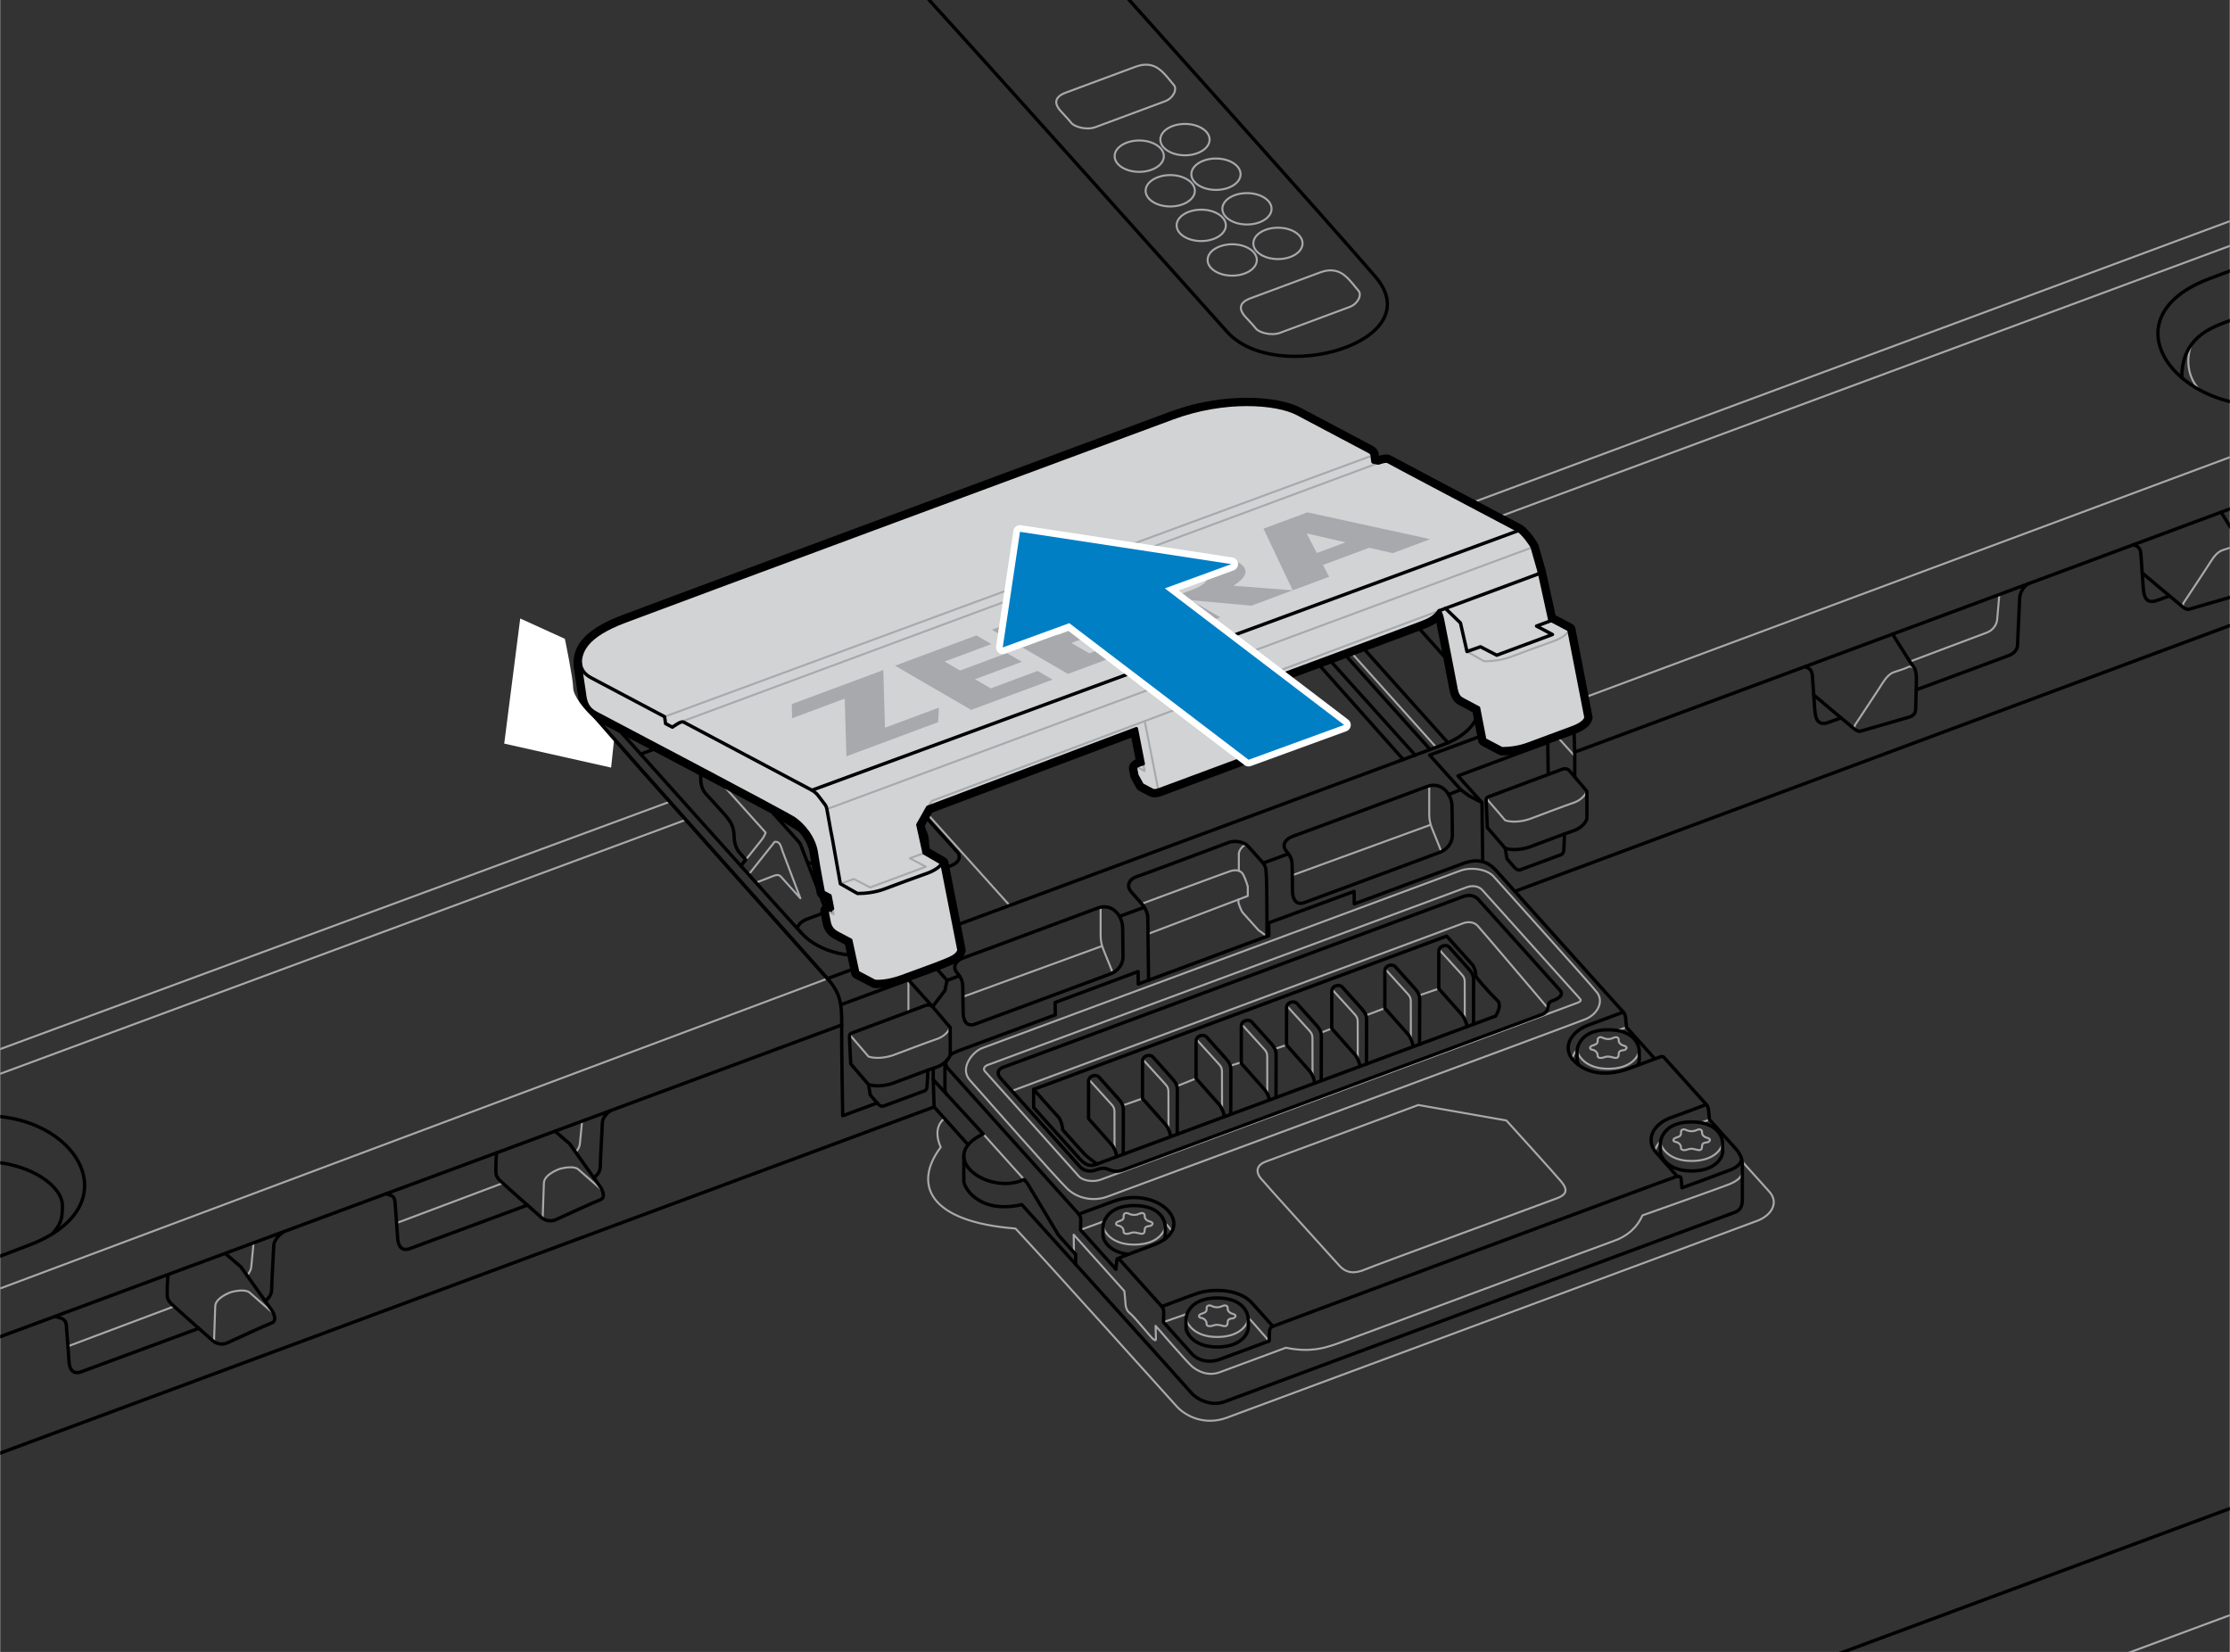 <?xml version="1.0" encoding="UTF-8"?><svg id="Layer_1" xmlns="http://www.w3.org/2000/svg" width="4.633in" height="3.432in" xmlns:xlink="http://www.w3.org/1999/xlink" viewBox="0 0 333.558 247.136"><rect x="0" y="0" width="333.558" height="247.136" fill="#333333" stroke="none"/><defs><style>.cls-1{fill:#007fc5;}.cls-2{fill:#fff;}.cls-3,.cls-4,.cls-5{fill:none;}.cls-6{clip-path:url(#clippath-1);}.cls-7{fill:#a7a9ac;}.cls-4{stroke:#000;stroke-width:.5px;}.cls-4,.cls-5{stroke-linecap:round;stroke-linejoin:round;}.cls-5{stroke:#a7a9ac;stroke-width:.3px;}.cls-8{clip-path:url(#clippath);}.cls-9{fill:#d1d3d4;}</style><clipPath id="clippath"><rect class="cls-3" x="-398.296" y="-50.208" width="333.555" height="247.136"/></clipPath><clipPath id="clippath-1"><rect class="cls-3" x=".002" y="0" width="333.555" height="247.136"/></clipPath></defs><g class="cls-8"><path class="cls-4" d="M-13.371,16.502S-.982,11.924.457,11.381s1.33-1.636,1.33-1.636c0,0,.293-6.253.321-6.996s.638-1.872,1.342-2.133"/></g><g class="cls-6"><line class="cls-5" x1="113.112" y1="106.955" x2="125.313" y2="120.301"/><line class="cls-5" x1="285.346" y1="259.535" x2="397.456" y2="217.925"/><path class="cls-5" d="M141.276,167.344c-.967.651-1.513,2.164-.57,4.28-4.131,5.499-1.913,11.152,11.186,12.168,4.905,5.218,22.723,25.092,24.144,26.637s4.283,2.844,7.452,1.668c3.169-1.176,77.252-28.663,79.366-29.457,2.114-.794,3.307-2.703,1.819-4.356s-4.309-4.79-4.309-4.79"/><path class="cls-5" d="M177.421,197.225v.045c.135.84,1.29,2.745,4.635,2.745,3.315,0,4.5-1.71,4.65-2.715v-.03"/><path class="cls-5" d="M181.154,195.338c.51.27,1.105.328,1.67.06s.816.047.803.242-0.0.715.782.922.243.633.027.663c-.349.048-.771.063-.796.531s-.083.778-.816.578-.958-.18-1.399-.021-.984.118-.947-.285-.339-.791-.786-.858-.441-.433-.07-.588.927-.211.865-.791.525-.528.667-.453Z"/><path class="cls-5" d="M165.007,183.409v.045c.135.84,1.29,2.745,4.635,2.745,3.315,0,4.5-1.71,4.65-2.715v-.03"/><path class="cls-5" d="M168.74,181.521c.51.27,1.105.328,1.67.06s.816.047.803.242-0.0.715.782.922.243.633.027.663c-.349.048-.771.063-.796.531s-.083.778-.816.578-.958-.18-1.399-.021-.984.118-.947-.285-.339-.791-.786-.858-.441-.433-.07-.588.927-.211.865-.791.525-.528.667-.453Z"/><path class="cls-5" d="M225.328,167.628s7.36,8.097,8.222,9.155.986,1.845-.584,2.456-27.149,9.982-28.721,10.659c-1.573.677-2.836.638-3.942-.594s-10.82-11.937-11.694-12.993-.602-2.038.735-2.534,22.805-8.465,22.805-8.465l13.179,2.316Z"/><path class="cls-5" d="M186.691,197.15c.21.15.39.345.57.54,1.17,1.335,2.04,2.325,2.565,2.925h.015"/><path class="cls-5" d="M174.031,197.795c.57-.195,2.1-.75,3.555-1.245"/><path class="cls-5" d="M175.321,184.325c-.24-.495-.615-.975-1.125-1.38"/><line class="cls-5" x1="161.617" y1="183.995" x2="165.185" y2="182.682"/><path class="cls-5" d="M255.706,167.495s-.465.18-1.23.465"/><path class="cls-5" d="M248.401,170.705c-.435.45-.72.945-.855,1.47"/><path class="cls-5" d="M243.301,153.68s-.51.195-1.32.48"/><path class="cls-5" d="M235.936,157.01c-.39.42-.66.885-.78,1.365"/><path class="cls-5" d="M248.391,170.891v.045c.135.84,1.29,2.745,4.635,2.745,3.315,0,4.5-1.71,4.65-2.715v-.03"/><path class="cls-5" d="M252.124,169.004c.51.27,1.105.328,1.67.06s.816.047.803.242-0.0.715.782.922.243.633.027.663c-.349.048-.771.063-.796.531s-.083.778-.816.578-.958-.18-1.399-.021-.984.118-.947-.285-.339-.791-.786-.858-.441-.433-.07-.588.927-.211.865-.791.525-.528.667-.453Z"/><path class="cls-5" d="M235.923,157.1v.045c.135.84,1.29,2.745,4.635,2.745,3.315,0,4.5-1.71,4.65-2.715v-.03"/><path class="cls-5" d="M239.656,155.212c.51.27,1.105.328,1.67.06s.816.047.803.242-0.0.715.782.922.243.633.027.663c-.349.048-.771.063-.796.531s-.083.778-.816.578-.958-.18-1.399-.021-.984.118-.947-.285-.339-.791-.786-.858-.441-.433-.07-.588.927-.211.865-.791.525-.528.667-.453Z"/><path class="cls-5" d="M160.637,187.374l-.036-2.665,7.578,8.44.147,1.579c.045.487.019,1.219.691,1.74s3.091,3.557,3.449,3.84.45.288.437-.151l-.053-1.81s4.815,5.572,5.491,6.112,2.207,1.539,4.156.816c1.949-.723,9.851-3.651,9.851-3.651,3.621.751,5.733.025,7.225-.451s39.889-14.857,41.815-15.517c1.926-.659,3.468-1.933,4.301-3.833,0,0,12.205-4.312,13.149-4.722s1.79-.991,1.79-1.861"/><path class="cls-5" d="M145.055,161.585c2.076,2.333,13.083,14.826,14.637,16.299,1.554,1.473,3.954,1.876,5.963,1.13s69.584-25.761,71.476-26.528,2.778-2.661,1.781-3.982-14.482-16.215-15.467-17.351-3.405-1.49-5.035-.885-70.006,26.003-71.467,26.52-3.469,3.02-1.887,4.798Z"/><path class="cls-5" d="M147.919,159.256c-.636.178-.945.628-.591,1.025s13.444,15.047,14.072,15.729,2.226.849,3.23.476,71.232-26.39,71.476-26.52.492-.262.251-.531-14.115-15.708-14.637-16.294-1.472-.722-2.329-.404-71.472,26.52-71.472,26.52Z"/><path class="cls-5" d="M231.526,150.807s-9.882-11.662-10.512-12.325-1.601-.559-2.112-.37-67.545,25.09-67.545,25.09"/><path class="cls-5" d="M166.712,171.947s-.013-5.239-.013-5.64-.101-.709-.391-1.029-3.436-3.784-3.436-3.784"/><path class="cls-5" d="M174.783,168.943s-.013-5.239-.013-5.64-.101-.709-.391-1.029-3.436-3.784-3.436-3.784"/><path class="cls-5" d="M182.797,165.944s-.013-5.239-.013-5.64-.101-.709-.391-1.029l-3.436-3.784"/><path class="cls-5" d="M189.565,163.689s-.013-5.239-.013-5.64-.101-.709-.391-1.029-3.436-3.784-3.436-3.784"/><path class="cls-5" d="M196.333,160.937s-.013-5.239-.013-5.64-.101-.709-.391-1.029-3.436-3.784-3.436-3.784"/><path class="cls-5" d="M203.101,158.473s-.013-5.239-.013-5.64-.101-.709-.391-1.029l-3.436-3.784"/><path class="cls-5" d="M211.044,155.432s-.013-5.239-.013-5.64-.101-.709-.391-1.029-3.436-3.784-3.436-3.784"/><path class="cls-5" d="M219.11,152.51s-.013-5.239-.013-5.64-.101-.709-.391-1.029-3.436-3.784-3.436-3.784"/><line class="cls-5" x1="220.746" y1="146.068" x2="220.406" y2="146.157"/><line class="cls-5" x1="215.217" y1="147.907" x2="212.291" y2="148.907"/><line class="cls-5" x1="207.151" y1="150.828" x2="204.316" y2="151.906"/><line class="cls-5" x1="199.208" y1="153.869" x2="197.534" y2="154.516"/><line class="cls-5" x1="192.44" y1="156.333" x2="190.797" y2="156.887"/><line class="cls-5" x1="185.672" y1="158.924" x2="184.093" y2="159.42"/><line class="cls-5" x1="178.904" y1="161.341" x2="176.034" y2="162.493"/><line class="cls-5" x1="170.89" y1="164.34" x2="167.928" y2="165.38"/><line class="cls-5" x1="147.056" y1="169.647" x2="153.18" y2="176.456"/><line class="cls-5" x1="102.573" y1="122.649" x2="-56.857" y2="181.7"/><line class="cls-5" x1="100.166" y1="119.942" x2="-56.857" y2="177.951"/><path class="cls-5" d="M31.985,200.772s.134-4.176.187-5.375,2.055-2.028,2.571-2.149,1.977-.398,2.571.121l3.561,3.114"/><line class="cls-5" x1="10.134" y1="201.406" x2="26.017" y2="195.435"/><path class="cls-5" d="M36.929,190.821c.291-.397.573-.696.638-1.374s.329-3.405.329-3.405"/><path class="cls-5" d="M81.152,182.337s.134-4.176.187-5.375,2.055-2.028,2.571-2.149,1.977-.398,2.571.121l3.561,3.114"/><line class="cls-5" x1="59.302" y1="182.972" x2="75.185" y2="177"/><path class="cls-5" d="M86.097,172.386c.291-.397.573-.696.638-1.374s.317-3.286.317-3.286"/><line class="cls-5" x1="123.758" y1="146.404" x2="-56.857" y2="214.051"/><path class="cls-5" d="M329.026,58.325c-2.205-2.355-1.815-5.43-1.14-6.87.015-.03.015-.045.03-.06"/><line class="cls-5" x1="209.611" y1="79.134" x2="397.456" y2="9.352"/><line class="cls-5" x1="212.017" y1="81.841" x2="397.456" y2="13.1"/><path class="cls-5" d="M277.744,109.278c-.252-.142-.482-.479-.205-.899s3.473-5.225,4.025-6.12,1.126-1.482,1.751-1.7,1.601-.496,2.044-.731,1.029-.084,1.203.618"/><path class="cls-5" d="M285.703,98.973s10.467-3.958,11.458-4.314,1.523-1.215,1.594-1.972.329-3.755.329-3.755"/><path class="cls-5" d="M326.886,91.034c-.252-.142-.482-.479-.205-.899s3.473-5.225,4.025-6.12,1.126-1.482,1.751-1.7,1.601-.496,2.044-.731,1.029-.084,1.203.618"/><line class="cls-5" x1="233.764" y1="105.56" x2="397.456" y2="44.615"/><path class="cls-5" d="M235.434,112.978s-34.706-38.403-38.33-42.47c-3.624-4.067-12.986-5.98-20.056-3.612-7.07,2.367-80.225,29.887-83.44,31.089-3.214,1.202-5.594,3.613-6.766,5.695"/><path class="cls-5" d="M209.919,113.641v-.015h-.015c-.105-.12-.63-.705-1.485-1.665"/><line class="cls-5" x1="187.367" y1="81.193" x2="214.831" y2="111.797"/><path class="cls-5" d="M222.481,119.315l.015.315,2.67,3.105c1.365.42,3,.03,3.735-.24.72-.27,5.46-2.07,6.315-2.34.84-.255,1.725-.81,2.16-1.785"/><path class="cls-5" d="M127.231,154.658l.015.315,2.67,3.105c1.365.42,3,.03,3.735-.24.72-.27,5.46-2.07,6.315-2.34.84-.255,1.725-.81,2.16-1.785"/><polyline class="cls-5" points="137.005 141.487 135.875 146.582 135.875 151.38"/><path class="cls-5" d="M164.63,135.851v4.152c0,.791.156,1.452.524,2.329s1.282,3.184,1.282,3.184"/><line class="cls-5" x1="164.734" y1="141.568" x2="144.06" y2="149.111"/><path class="cls-5" d="M213.787,117.712v4.152c0,.791.156,1.452.524,2.329s1.282,3.184,1.282,3.184"/><line class="cls-5" x1="213.891" y1="123.429" x2="193.217" y2="130.972"/><path class="cls-5" d="M170.773,135.207s12.335-4.577,13.212-4.868,1.642-.146,1.994.531.665,1.747.665,1.747v1.424l-14.928,5.679"/><path class="cls-5" d="M189.518,140.078l-1.267-.916-2.381-2.648c-.16-.178-.628-1.328-.628-1.568v-.383"/><path class="cls-5" d="M185.305,130.28v-2.554c0-.374.44-1.186,1.106-1.368"/><path class="cls-5" d="M186.904,44.681c-2.089.84-1.137,2.137-.65,2.68s1.166,1.226,1.611,1.799,2.255,1.134,3.625.625,9.187-3.418,10.4-3.865,1.883-1.802,1.301-2.451-1.09-1.422-1.929-2.151c-.839-.729-1.985-1.232-3.829-.548s-10.528,3.909-10.528,3.909Z"/><path class="cls-5" d="M159.283,13.911c-2.089.84-1.137,2.137-.65,2.68s1.166,1.226,1.611,1.799,2.255,1.134,3.625.625,9.187-3.418,10.4-3.865,1.883-1.802,1.301-2.451-1.09-1.422-1.929-2.151-1.985-1.232-3.829-.548-10.528,3.909-10.528,3.909Z"/><ellipse class="cls-5" cx="170.407" cy="23.364" rx="3.682" ry="2.347"/><ellipse class="cls-5" cx="175.043" cy="28.54" rx="3.682" ry="2.347"/><ellipse class="cls-5" cx="179.68" cy="33.715" rx="3.682" ry="2.347"/><ellipse class="cls-5" cx="184.316" cy="38.891" rx="3.682" ry="2.347"/><ellipse class="cls-5" cx="177.248" cy="20.887" rx="3.682" ry="2.347"/><ellipse class="cls-5" cx="181.885" cy="26.063" rx="3.682" ry="2.347"/><ellipse class="cls-5" cx="186.521" cy="31.238" rx="3.682" ry="2.347"/><ellipse class="cls-5" cx="191.158" cy="36.413" rx="3.682" ry="2.347"/><path class="cls-5" d="M104.795,112.495c0,.562.148,1.401.799,2.137s8.921,9.924,8.921,9.924c-.19.464-.244.638-.719,1.234s-2.256,2.828-2.256,2.828"/><path class="cls-5" d="M112.219,130.522l3.646-4.581c.859-.089.918.709,1.203,1.462s2.639,6.978,2.639,6.978c0,0-2.579-2.848-2.869-3.187s-.629-.345-1.058-.187-2.686,1.028-2.686,1.028"/><path class="cls-5" d="M109.37,114.733c1.37-.372,3.582-.256,4.639.931.185.187.336.361.336.361"/><path class="cls-5" d="M130.035,124.219s-1.426-.733-1.727-.894-.388-.236-.882-.321-1.324-.216-1.959-.336-1.062.083-1.062.412v4.152"/><path class="cls-5" d="M124.404,123.08s-7.952-5.024-8.466-5.363-1.255-.182-1.33.47-.217,2.067-.217,2.067"/><path class="cls-5" d="M131.739,133.411l-1.08-1.2v-1.2c2.865-1.17,1.455-2.655.39-3.09"/><path class="cls-5" d="M134.934,129.361c0,.18-.03.345-.075.525-.06.27-.195.525-.36.78v.015l-.06.06c-.48.675-1.335,1.29-2.535,1.65l.03.945"/><line class="cls-5" x1="131.905" y1="132.392" x2="130.664" y2="131.015"/><line class="cls-5" x1="135.804" y1="141.121" x2="135.789" y2="141.106"/><path class="cls-5" d="M129.897,124.064c2.543-.21,7.504,1.202,8.374,3.823"/><path class="cls-5" d="M151.02,135.458l-28.873-32.115c-.412-.459-.609-.618-.753-.248"/><path class="cls-5" d="M131.004,113.194c-.383-.383-.696-1.489.094-1.797s57.011-21.16,57.299-21.267.565-.065.852.258"/><path class="cls-5" d="M134.499,130.666c0,.075.36-.015.36-.015l1.08,1.2"/><path class="cls-4" d="M186.725,198.585c0,.953-1.1,2.932-4.671,2.932s-4.654-2.157-4.654-2.894.001-.811.001-1.281.48-3.165,4.652-3.165,4.652,2.597,4.652,3.121.019,1.288.019,1.288Z"/><path class="cls-4" d="M174.193,185.414v-.015c.075-.24.12-.45.12-.63,0,0-.015-.765-.015-1.29v-.03c0-.105-.03-.285-.075-.495-.255-.93-1.23-2.595-4.575-2.595-2.97,0-4.08,1.365-4.47,2.325-.15.39-.195.705-.195.84v1.29c0,.675.9,2.52,3.81,2.835"/><path class="cls-4" d="M257.696,172.251c0,.953-1.1,2.932-4.671,2.932s-4.654-2.157-4.654-2.894.001-.811.001-1.281.48-3.165,4.652-3.165,4.652,2.597,4.652,3.121.019,1.288.019,1.288Z"/><path class="cls-4" d="M244.981,159.35c.165-.33.24-.645.24-.885,0,0-.015-.765-.015-1.29s-.48-3.12-4.65-3.12-4.65,2.685-4.65,3.165v1.275c0,.195.075.51.285.855"/><path class="cls-4" d="M168.013,172.68s.017-5.554.017-6.293.03-1.143-.782-2.053-2.446-2.739-2.873-3.206-1.555-.224-1.555.684v5.531s3.034,3.433,3.451,3.893.757,1.403.757,1.809"/><path class="cls-4" d="M176.083,169.677s.017-5.554.017-6.293.03-1.143-.782-2.053-2.446-2.739-2.873-3.206-1.555-.224-1.555.684v5.531s3.034,3.433,3.451,3.893.757,1.403.757,1.809"/><path class="cls-4" d="M184.097,166.677s.017-5.554.017-6.293.03-1.143-.782-2.053-2.446-2.739-2.873-3.206-1.555-.224-1.555.684v5.531s3.034,3.433,3.451,3.893.757,1.403.757,1.809"/><path class="cls-4" d="M190.866,164.195s.016-5.326.016-6.065.03-1.143-.782-2.053-2.446-2.739-2.873-3.206-1.555-.224-1.555.684v5.531s3.034,3.433,3.451,3.893.734,1.184.734,1.59"/><path class="cls-4" d="M197.633,161.67s.017-5.554.017-6.293.03-1.143-.782-2.053-2.446-2.739-2.873-3.206-1.555-.224-1.555.684v5.531s3.034,3.433,3.451,3.893.757,1.403.757,1.809"/><path class="cls-4" d="M204.401,159.17s.017-5.518.017-6.257.03-1.143-.782-2.053-2.446-2.739-2.873-3.206-1.555-.224-1.555.684v5.531s3.034,3.433,3.451,3.893.756,1.368.756,1.774"/><path class="cls-4" d="M212.34,156.223s.021-5.612.021-6.351.03-1.143-.782-2.053-2.446-2.739-2.873-3.206-1.555-.224-1.555.684v5.531s3.034,3.433,3.451,3.893.774,1.453.774,1.859"/><path class="cls-4" d="M220.411,153.243s.017-5.554.017-6.293.03-1.143-.782-2.053-2.446-2.739-2.873-3.206-1.555-.224-1.555.684v5.531s3.034,3.433,3.451,3.893.757,1.403.757,1.809"/><path class="cls-4" d="M25.102,190.781s-.117,1.25-.117,2.234-.072,1.369.661,2.076,5.738,5.116,6.135,5.472,1.281.74,2.176.339,5.728-2.644,6.626-2.967.341-1.491,0-1.978-4.567-6.419-4.567-6.419l-2.28-1.956"/><path class="cls-4" d="M8.348,196.986c.806.24,1.476.314,1.545,1.285s.363,4.604.399,5.372.335,2.141,1.851,1.578,17.56-6.498,17.56-6.498"/><path class="cls-4" d="M39.673,194.675c.36-.474.945-.716.945-1.939s.298-5.688.308-6.39.832-1.699,1.283-1.903"/><path class="cls-4" d="M74.259,172.466s-.106,1.131-.106,2.115-.072,1.369.661,2.076,5.738,5.116,6.135,5.472,1.281.74,2.176.339,5.728-2.644,6.626-2.967.341-1.491,0-1.978-4.567-6.419-4.567-6.419l-2.186-1.875"/><path class="cls-4" d="M57.692,178.602c.806.24,1.301.263,1.37,1.235s.363,4.604.399,5.372.335,2.141,1.851,1.578,17.56-6.498,17.56-6.498"/><path class="cls-4" d="M88.841,176.241c.36-.474.945-.716.945-1.939s.298-5.688.308-6.39.832-1.584,1.283-1.787"/><path class="cls-4" d="M4.13,186.349c18.35-6.834,3.925-24.66-14.331-17.901-18.256,6.759-24.432,8.951-37.612,13.957-17.601,6.685-1.575,23.951,15.767,17.557,18.438-6.798,36.176-13.613,36.176-13.613Z"/><path class="cls-4" d="M7.799,184.591c1.308-1.5,1.507-2.185,1.507-4.27,0-2.767-4.753-6.557-12.083-6.557-2.797,0-4.801.823-5.691,1.153s-5.359,1.989-5.359,1.989"/><path class="cls-4" d="M283.111,94.865s2.647,4.255,2.941,4.622.621.733.621,2.067-.111,4.071-.111,4.445-.075,1.02-.939,1.271-6.442,1.866-6.933,2.008-.657.295-1.481-.373-5.899-4.946-5.899-4.946"/><path class="cls-4" d="M269.975,99.739c.593.18,1.069.419,1.135,1.358s.27,3.96.359,5.094.336,2.522,2.091,1.87c1.414-.525,1.836-.663,1.836-.663"/><path class="cls-4" d="M286.644,103.199s12.389-4.578,13.828-5.121,1.33-1.636,1.33-1.636c0,0,.293-6.253.321-6.996s.638-1.872,1.342-2.133"/><path class="cls-4" d="M332.253,76.62s2.647,4.255,2.941,4.622.621.733.621,2.067-.111,4.071-.111,4.445-.075,1.02-.939,1.271-6.442,1.866-6.933,2.008-.657.295-1.481-.373-5.899-4.946-5.899-4.946"/><path class="cls-4" d="M319.117,81.495c.593.18,1.069.419,1.135,1.358s.27,3.96.359,5.094.336,2.522,2.091,1.87c1.414-.525,1.836-.663,1.836-.663"/><path class="cls-4" d="M222.302,119.863l.19,3.953,2.67,3.102c1.373.417,2.999.033,3.731-.238s5.462-2.075,6.315-2.337,1.729-.811,2.165-1.793c.032-.098,0-4.178,0-4.178,0,0-2.471-2.919-2.63-3.1s-.557-.378-1.085-.181-10.706,4.002-10.987,4.107-.391.231-.37.666Z"/><path class="cls-4" d="M225.162,126.918l.255,1.551s1.235,1.476,1.381,1.543.305.227.642.102,6.001-2.224,6.12-2.268.293-.224.344-.547.122-2.541.122-2.541"/><path class="cls-4" d="M127.052,155.206l.19,3.953,2.67,3.102c1.373.417,2.999.033,3.731-.238s5.462-2.075,6.315-2.337,1.729-.811,2.165-1.793c.032-.098,0-4.178,0-4.178,0,0-2.471-2.919-2.63-3.1s-.557-.378-1.085-.181-10.706,4.002-10.987,4.107-.391.231-.37.666Z"/><path class="cls-4" d="M129.912,162.261l.255,1.551s1.235,1.476,1.381,1.543.305.227.642.102l6.12-2.268c.119-.044.293-.224.344-.547s.122-2.541.122-2.541"/><line class="cls-4" x1="242.356" y1="259.535" x2="397.456" y2="201.98"/><path class="cls-4" d="M160.894,189.18v-1.517l-2.572-2.89-4.661-7.754-.48-.564c-5.36,2.495-13.386-3.353-6.124-6.808l-7.469-8.126.13,4.08,5.089,5.669"/><path class="cls-4" d="M144.158,172.941v3.772c0,.871,2.192,4.962,8.683,3.507,0,0,24.674,27.324,25.34,28.142s2.809,2.142,5.012,1.327,75.224-27.963,76.162-28.263,1.274-.918,1.274-1.939v-5.266c0-.973-.424-1.741-.98-2.352l-3.938-4.373c-.044-.461-.092-1.157-.14-1.471s-.118-.553-.332-.79-6.083-6.77-6.214-6.916-.255-.358-.673-.203-.594.205-4.611,1.712-6.999.433-8.512-1.351-.259-4.145,2.338-5.108l5.261-1.951s-17.736-19.709-18.742-20.867-2.384-2.425-5.236-1.366c-2.852,1.058-16.277,6.041-16.277,6.041l-.017-1.874-12.784,4.709.026,1.913-19.541,7.238-.017-1.866-12.418,4.628.025,1.853s-13.964,5.179-14.42,5.348-1.028.448-1.267.624"/><path class="cls-4" d="M141.578,158.657c-.195.37-.243.631-.243,1.267v2.873c0,.359.031.66.284.935"/><path class="cls-4" d="M141.501,158.816c-.08.218-.094.636.383,1.141s19.292,21.479,19.49,21.692.281.581.281.803-.038,1.543-.038,1.543l5.3,5.895s.112-1.034.125-1.271.14-.507.43-.184,6.097,6.79,6.313,7.03.281.627.281.803-.038,1.539-.038,1.539c0,0,3.705,4.142,4.297,4.785s2.114,1.521,4.241.731,7.28-2.703,7.28-2.703c0,0,.047-1.023.047-1.405s.165-.668.51-.796,59.988-22.339,60.365-22.398.671-.047.706.337l.124,1.347s5.945-2.173,7.276-2.694c.653-.256,1.815-.896,1.592-1.801"/><path class="cls-4" d="M173.784,195.466s3.25-1.245,5.261-1.955,6.208-.826,8.219,1.415c2.012,2.241,3.136,3.493,3.136,3.493"/><path class="cls-4" d="M161.374,181.649s1.484-.591,5.261-1.955c6.723-2.428,12.897,4.007,5.805,6.596-4.725,1.725-5.257,2.011-5.257,2.011"/><path class="cls-4" d="M255.239,165.236s-2.452.951-5.261,1.955c-2.809,1.003-3.875,3.425-2.201,5.287s3.122,3.528,3.122,3.528"/><path class="cls-4" d="M242.829,151.419c.203.21.313.587.332.786l.14,1.475,4.246,4.731"/><path class="cls-4" d="M230.601,151.793c1.506-.559.499-1.662,1.559-2.042.645-.231,1.915-.769,1.174-1.621,0,0-11.585-12.918-12.244-13.613s-1.579-.628-2.24-.382-68.014,25.273-68.786,25.525-1.055.928-.406,1.651,11.445,12.716,11.843,13.203,1.355.955,2.503.49c1.904-.771,1.904.747,4.037.007l62.559-23.217Z"/><path class="cls-4" d="M216.399,140.046l-61.794,22.929v2.707s6.363,7.118,6.864,7.646,1.25,1.318,2.363.905,59.13-21.957,59.896-22.233c.445-.704.774-1.731.351-2.221-.203-.235-1.609-1.508-3.332-3.71.056-.793-.334-1.56-.467-1.708-1.824-2.027-3.634-4.052-3.88-4.314"/><path class="cls-4" d="M154.604,162.975s3.278,3.713,3.651,4.071.692,1.382.692,1.955c0,0,2.911,3.31,3.336,3.715s1.403,1.215,1.866,1.407"/><line class="cls-4" x1="139.717" y1="165.601" x2="-56.857" y2="238.462"/><line class="cls-4" x1="226.59" y1="133.353" x2="397.456" y2="69.83"/><path class="cls-4" d="M131.229,164.998l-5.185,1.925s-.186-10.476-.153-13.583c.033-3.106-.159-4.731-2.133-6.936-1.974-2.205-30.95-34.636-34.997-39.395s-3.011-11.052,4.729-13.865c7.74-2.814,75.786-28.154,83.316-30.923,7.53-2.769,16.53-.722,20.328,3.506,3.798,4.228,35.695,38.861,36.074,39.282s.857,1.134,1.056,1.508.58,1.1.811,1.527.354.709.379,1.419l.108,3.047-.001,3.689"/><line class="cls-4" x1="397.456" y1="52.43" x2="235.562" y2="112.511"/><line class="cls-4" x1="125.891" y1="153.34" x2="-56.857" y2="221.033"/><path class="cls-4" d="M382.388,45.659c18.35-6.834,3.925-24.66-14.331-17.901-18.256,6.759-24.432,8.951-37.612,13.957-17.601,6.685-1.575,23.951,15.767,17.557,18.438-6.798,36.176-13.613,36.176-13.613Z"/><path class="cls-4" d="M326.371,56.495c.015-2.205.57-3.81,1.515-5.025v-.015c1.155-1.53,2.865-2.46,4.86-3.18,3.63-1.335,6.3-2.34,6.93-2.58.63-.225.795-.585.84-.96.03-.375.045-.57.105-1.2s.465-1.41,1.095-1.62c.615-.21,2.91-1.08,3.465-1.275.54-.21,1.2.015,1.695.615s8.325,9.27,9.195,10.245.855,1.56.96,2.175c.06.45.165,1.17.21,1.5"/><path class="cls-4" d="M215.816,111.431c5.094-1.857,6.925-5.742,4.173-8.806-2.752-3.064-26.045-29.125-28.36-31.577-2.315-2.452-7.484-2.859-12.784-.893s-79.42,29.594-83.108,30.842-6.853,4.09-3.436,7.892c3.416,3.803,25.368,28.342,27.704,30.838,2.336,2.496,7.571,4.426,13.302,2.299,5.732-2.127,82.509-30.596,82.509-30.596Z"/><path class="cls-4" d="M121.359,103.321c-14.34,5.34-25.53,9.495-25.53,9.495"/><path class="cls-4" d="M216.594,111.121s-22.995-25.71-25.38-28.305c-.795-.87-1.68-1.53-2.625-1.98h-.015c-1.875-.9-3.93-1.005-5.76-.33-.195.075-.84.315-1.86.69"/><line class="cls-4" x1="209.259" y1="113.881" x2="209.259" y2="113.866"/><polyline class="cls-4" points="186.849 85.351 187.374 85.156 187.374 81.196 188.574 80.836 188.589 80.836"/><polyline class="cls-4" points="188.214 85.141 188.214 83.491 189.309 84.706 190.434 85.966 190.449 85.966 213.909 112.111"/><line class="cls-4" x1="187.584" y1="85.396" x2="187.374" y2="85.156"/><line class="cls-4" x1="190.449" y1="85.966" x2="190.434" y2="85.966"/><path class="cls-4" d="M167.924,138.865c0-1.855-1.551-3.825-3.74-3.013-2.189.812-18.816,7.014-20.005,7.419s-1.809,1.364-1.02,2.273.837,1.542.85,2.183.036,2.87.051,3.782.36,2.231,1.804,1.696,19.03-7.036,20.19-7.485,1.939-1.429,1.925-2.63-.055-4.224-.055-4.224Z"/><path class="cls-4" d="M217.197,120.679c0-1.855-1.551-3.825-3.74-3.013s-18.816,7.014-20.005,7.419-1.809,1.364-1.02,2.273.837,1.542.85,2.183.036,2.87.051,3.782.36,2.231,1.804,1.696,19.03-7.036,20.19-7.485,1.939-1.429,1.925-2.63-.055-4.224-.055-4.224Z"/><path class="cls-4" d="M189.518,140.078s-.003-7.842-.092-8.893.033-1.496-.638-2.244-1.479-1.631-2.08-2.32-1.982-.928-2.907-.585-13.006,4.883-13.871,5.15-1.579,1.244-.739,2.218,1.139,1.309,1.583,1.804.897,1.273.911,2.11.115,9.337.115,9.337"/><line class="cls-4" x1="139.587" y1="161.521" x2="139.587" y2="159.838"/><polyline class="cls-4" points="123.758 146.404 137.005 141.487 141.659 146.668 143.473 145.996"/><line class="cls-4" x1="167.447" y1="137.097" x2="171.164" y2="135.728"/><line class="cls-4" x1="188.948" y1="129.122" x2="192.713" y2="127.734"/><polyline class="cls-4" points="231.589 115.864 231.524 111.044 229.931 106.998"/><polyline class="cls-4" points="231.524 111.044 218.09 116.072 221.681 120.071 221.787 128.915"/><polyline class="cls-4" points="221.681 120.071 219.765 119.077 218.511 118.146 216.65 118.878"/><polyline class="cls-4" points="229.931 106.998 213.853 112.965 218.511 118.146"/><polyline class="cls-4" points="125.792 150.297 135.875 146.582 139.493 150.614 141.336 148.176 141.659 146.668"/><path class="cls-4" d="M205.736,41.396C198.915,33.45,168.908.021,161.311-8.482c-7.597-8.502-31.984-2.069-22.032,8.827,9.952,10.897,37.907,42.196,44.268,49.291,7.34,8.188,30.551,1.501,22.189-8.241Z"/><path class="cls-4" d="M120.819,129.046s4.53.9,5.715,1.11,1.68,0,2.295-.225,2.22-.825,2.22-.825v-1.185l2.31-.87c1.5,1.065,1.5,2.01,1.5,2.58v.9"/><path class="cls-4" d="M119.694,139.366l-.015.015"/><path class="cls-4" d="M112.989,118.726v-.03c.015-.15.075-.81.21-1.8.06-.48.555-.78,1.14-.87.54-.09,1.155,0,1.605.3.645.435,5.16,3.225,5.46,3.405"/><path class="cls-4" d="M121.419,119.746l-.015-.015c-.42-.465-6.99-7.785-7.395-8.235-.42-.465-1.44-1.155-3.015-1.155-2.805,0-3.735,1.65-3.735,2.415s.84,1.2,1.41,1.515c.39.225.525.315.705.465.075.075.15.15.27.255.15.135,1.605,1.755,3.345,3.705.45.51.93,1.035,1.395,1.56,2.37,2.64,4.77,5.34,4.965,5.55.39.405.405.6.555.975.15.39,3.06,7.965,3.345,8.625.195.45.33.81.27,1.05"/><path class="cls-4" d="M115.801,121.831l8.603,5.402c1.481.256,2.561.466,2.874.497s.479.1.942-.071l1.143-.422.671-.841v-2.176s-1.891-2.138-2.091-2.333-.613-.546-1.062-.778l-1.568-.808-.302.115s-7.479-8.369-9.048-10.06-4.17-1.882-5.238-1.882c-2.554,0-5.931,1.542-5.931,4.02v3.878c0,.654.073,1.604.799,2.411s2.61,2.838,3.115,3.464,1.033,1.324,1.078,2.743.406,2.122.994,2.779l.759.848-.735.914"/><path class="cls-4" d="M113.165,108.783l-.054-1.829,8.262-3.071s-.231-1.317.725-1.672,56.493-20.978,57.162-21.215,1.496-.141,2.17.601,28.487,32.045,28.487,32.045"/><polyline class="cls-4" points="181.431 81.598 182.969 81.027 211.691 112.978"/><line class="cls-4" x1="187.037" y1="85.604" x2="189.307" y2="84.71"/><path class="cls-4" d="M121.373,103.883l.471-.175s21.056,23.415,21.404,23.834.541,1.397-1.137,2.019-20.331,7.542-20.91,7.757-1.64.522-1.98,1.556"/><path class="cls-4" d="M126.815,127.682l.641.716c1.857-.715,3.587-.358,3.587-.358"/><path class="cls-4" d="M134.435,132.421v-1.723c4.262-1.558,4.261-3.844,4.261-4.754,0-3.08-3.921-5.502-8.811-5.502-1.743,0-3.242.544-3.242.544"/><path class="cls-4" d="M130.051,126.032c2.775-.157,6.782,2.003,5.261,4.309"/></g><path class="cls-9" d="M131.285,147.325c-.153,0-.306-.005-.456-.016-.067-.006-.134-.024-.193-.056l-2.577-1.341c-.133-.068-.228-.193-.259-.339l-.978-4.593c-.356-.185-1.113-.579-1.851-.975-1.231-.658-1.403-1.693-1.477-2.135-.084-.4-.294-1.522-.294-1.522-.035-.188.04-.38.194-.494.088-.064.192-.098.297-.098.08,0,.16.019.233.058l.075.04-.301-1.528-.795-.411c-.137-.071-.233-.2-.262-.352-.007-.036-.685-3.639-1.048-5.954-.341-2.268-2.088-4.032-3.066-4.718-.918-.63-18.096-9.689-25.431-13.558-2.295-1.211-3.879-2.046-4.175-2.205-1.601-.842-1.868-2.054-2.018-3.325h0c-.001,0-.157-1.164-.556-3.725-.04-.315-.075-.615-.075-.896.021-2.788,2.21-4.889,6.887-6.667,3.707-1.418,35.421-13.173,58.576-21.756,11.519-4.27,20.865-7.733,23.463-8.702,4.576-1.695,8.679-2.052,11.314-2.052,3.21,0,6.051.522,7.794,1.433,1.742.905,4.601,2.427,6.908,3.654,1.806.962,3.365,1.792,3.614,1.913.657.317.926.649.926,1.146,0,.086.024.314.054.543l.312.068c.1-.034.246-.082.447-.137.253-.069.501-.131.756-.131.262,0,.492.067.687.201.355.216,9.375,4.977,14.765,7.821,2.515,1.328,4.392,2.318,4.589,2.426.721.39,2.207,2.347,2.321,2.833.049.207.658,2.327,1.056,3.702l1.508,6.892,2.668,1.407c.134.071.229.198.258.348l2.543,13.13c.014.072.012.147-.007.22-.203.787-1.04,1.417-2.634,1.983-1.041.373-3.15,1.158-4.838,1.786l-1.372.51c-1.684.632-2.988.723-4.18.762h-.017c-.081,0-.161-.02-.233-.058l-2.577-1.357c-.134-.07-.229-.198-.258-.347l-.877-4.521c-.488-.261-1.701-.908-2.277-1.211-.879-.48-1.062-1.447-1.195-2.153l-.037-.193c-.111-.635-1.688-8.818-1.948-9.946-.038-.18-.077-.329-.113-.452-.713.723-1.583,1.059-2.202,1.297l-.33.131c-.709.297-24.686,9.17-28.231,10.482l1.8,9.213c.039.2-.048.404-.22.516-.036.023-.361.231-.646.319-.027.01-10.736,3.988-11.706,4.359-.367.131-.649.189-.901.189-.352,0-.571-.117-.731-.204l-1.374-.724c-.086-.046-.157-.116-.205-.202l-.784-1.428c-.025-.046-.043-.096-.053-.148,0-.001-.103-.547-.171-.854-.062-.309-.075-.649.279-.916.032-.032.065-.06.093-.078.142-.112.393-.22.654-.311l-.828-4.239-30.5,11.481-1.297,2.287.852,3.847,2.439,1.404c.125.072.248.213.275.354l2.56,13.008c.017.082.012.167-.014.247-.315,1.003-1.458,1.464-2.215,1.769-.138.056-.264.106-.369.154-.451.208-2.74,1.047-5.047,1.889-.618.227-1.078.394-1.2.44-.202.078-2.032.762-3.8.762Z"/><path d="M186.515,60.508c3.291 0,6.002.561,7.563,1.376,3.152,1.637,9.961,5.294,10.535,5.572.575.279.644.47.644.697,0,.226.104.958.104.958l.801.174s.157-.07.54-.174c.218-.059.431-.113.625-.113.147,0,.283.031.403.113.279.192,18.754,9.926,19.399,10.274s2.003,2.212,2.072,2.508c.07.296,1.062,3.727,1.062,3.727l1.55,7.087,2.873,1.515,2.542,13.13c-.157.609-.94,1.149-2.316,1.637-1.358.488-4.528,1.672-6.217,2.299-1.672.627-2.978.696-4.023.731l-2.577-1.358-.923-4.754s-1.759-.94-2.49-1.323c-.731-.401-.836-1.306-.975-2.003-.122-.697-1.689-8.829-1.95-9.961-.244-1.132-.505-1.254-.505-1.254-.784,1.219-2.072,1.567-2.821,1.881-.749.313-28.611,10.622-28.611,10.622l1.881,9.63s-.296.192-.522.261c-.244.087-10.918,4.057-11.737,4.371-.323.114-.549.156-.722.156-.275,0-.413-.105-.584-.191-.296-.157-1.289-.679-1.289-.679l-.784-1.428s-.104-.557-.174-.871c-.052-.261-.017-.331.104-.418.017-.035.07-.052.104-.087.174-.139.906-.348.906-.348l-1.027-5.259-31.223,11.754-1.48,2.612.94,4.249,2.63,1.515.035.017,2.56,13.008c-.296.94-1.672,1.323-2.316,1.619-.644.296-5.764,2.142-6.217,2.316-.415.16-2.074.729-3.621.729-.141,0-.281-.005-.419-.015l-2.577-1.341-1.027-4.824s-1.045-.54-2.055-1.08c-1.01-.54-1.149-1.358-1.219-1.776-.087-.418-.296-1.532-.296-1.532l.993.523-.157-.836-.383-1.95-1.01-.522s-.679-3.605-1.045-5.938c-.348-2.316-2.055-4.197-3.274-5.05-1.219-.836-28.332-15.08-29.656-15.794-1.323-.696-1.602-1.619-1.759-2.943,0,0-.157-1.167-.557-3.744-.035-.279-.07-.557-.07-.818v-.052c.017-2.229,1.619-4.266,6.565-6.147,5.555-2.125,74.234-27.548,82.036-30.457,3.916-1.451,7.822-2.02,11.139-2.02M186.515,59.508c-2.676-0-6.842.361-11.487,2.082-2.607.972-12,4.454-23.565,8.74-23.117,8.568-54.776,20.303-58.481,21.72-4.894,1.861-7.185,4.109-7.208,7.073v.06c0,.322.039.635.077.938.398,2.568.557,3.746.559,3.758.158,1.337.467,2.738,2.284,3.695.287.155,1.874.992,4.173,2.204,7.317,3.859,24.453,12.897,25.383,13.53.905.634,2.535,2.275,2.85,4.374.365,2.328,1.044,5.938,1.051,5.974.057.302.25.562.523.703l.581.301.127.646c-.101.033-.197.082-.285.147-.309.228-.46.612-.389.989,0,0,.212,1.129.3,1.552.071.431.279,1.681,1.727,2.454.617.33,1.247.659,1.646.868l.929,4.362c.062.292.252.541.516.679l2.577,1.341c.121.063.253.1.388.11.162.012.327.018.492.018,1.859,0,3.769-.714,3.98-.796.123-.047.594-.219,1.225-.45,2.396-.875,4.584-1.677,5.05-1.891.099-.045.218-.093.347-.145.844-.34,2.118-.854,2.505-2.083.05-.16.06-.329.027-.493l-2.56-13.008c-.06-.304-.257-.562-.533-.701l-2.231-1.285-.762-3.443,1.112-1.963,29.777-11.21.635,3.249c-.235.106-.332.184-.383.224-.045.03-.108.077-.175.144-.56.485-.433,1.121-.39,1.338.071.322.171.856.172.859.019.104.055.204.106.297l.784,1.428c.094.172.237.312.411.404l1.287.678.081.042c.184.099.492.264.971.264.31,0,.645-.068,1.056-.213.828-.316,11.43-4.261,11.739-4.372.291-.088.632-.301.729-.363.343-.222.517-.63.438-1.031l-1.718-8.795c4.648-1.72,27.157-10.052,27.852-10.343.097-.041.204-.082.318-.126.485-.187,1.114-.43,1.722-.857.408,1.938,1.765,8.992,1.865,9.566l.041.215c.144.758.362,1.903,1.438,2.493.516.27,1.513.802,2.08,1.104l.832,4.287c.058.297.247.553.515.694l2.577,1.358c.144.076.304.115.466.115.011,0,.022-0.0.033-.001.912-.03,2.439-.081,4.34-.794l1.302-.484c1.696-.631,3.846-1.431,4.902-1.81,1.107-.392,2.621-1.062,2.947-2.329.037-.144.042-.294.013-.439l-2.542-13.13c-.058-.298-.247-.553-.515-.695l-2.462-1.298-1.45-6.633c-.005-.022-.01-.043-.016-.064-.378-1.307-.998-3.462-1.05-3.678-.142-.602-1.715-2.695-2.57-3.157-.193-.104-1.989-1.052-4.417-2.334-5.057-2.67-14.47-7.638-14.933-7.911-.238-.165-.564-.262-.928-.262-.316,0-.612.073-.887.148-.065.018-.125.035-.18.051-.001-.019-.002-.035-.002-.046,0-.893-.646-1.321-1.208-1.594-.241-.117-1.884-.991-3.623-1.917-2.294-1.221-5.148-2.74-6.887-3.643-1.81-.945-4.736-1.488-8.024-1.488h0Z"/><polyline class="cls-5" points="125.691 132.214 127.711 131.499 130.142 132.762 138.48 129.663 136.092 128.4 138.214 127.616"/><polyline class="cls-5" points="124.522 135.944 124.69 136.788 123.683 136.26"/><polyline class="cls-5" points="171.009 114.27 171.216 115.35 169.978 114.691"/><path class="cls-5" d="M219.439,97.475l2.563,1.452c1.098.003,2.553-.122,4.088-.693s5.227-1.951,6.283-2.309,2.199-1.092,2.253-1.628"/><line class="cls-5" x1="123.677" y1="121.047" x2="229.199" y2="81.889"/><polyline class="cls-5" points="138.761 120.763 139.389 119.817 215.25 91.372"/><line class="cls-5" x1="171.226" y1="107.879" x2="173.239" y2="118.103"/><line class="cls-5" x1="206.157" y1="69.278" x2="101.817" y2="108.004"/><line class="cls-5" x1="205.249" y1="68.159" x2="99.394" y2="107.219"/><path class="cls-4" d="M215.25,91.372s.265.112.514,1.246,1.812,9.267,1.943,9.959.242,1.612.978,2.003l2.486,1.322.923,4.751,2.571,1.357c1.058-.027,2.352-.101,4.036-.725s4.848-1.817,6.217-2.304,2.158-1.014,2.319-1.633l-2.556-13.129-2.867-1.51-1.554-7.095s-.985-3.429-1.06-3.725-1.42-2.163-2.068-2.506-19.13-10.085-19.403-10.272-.64-.105-1.023,0-.548.168-.548.168l-.789-.168s-.118-.723-.118-.951-.07-.427-.643-.704-7.383-3.93-10.527-5.573-10.903-2.246-18.709.651c-7.806,2.898-76.469,28.323-82.04,30.452-5.571,2.128-6.883,4.455-6.488,7.023s.555,3.733.555,3.733c.155,1.33.443,2.255,1.764,2.954s28.434,14.944,29.652,15.796,2.93,2.718,3.281,5.05,1.046,5.926,1.046,5.926l1.007.528.375,1.949-.839.316.299,1.534c.081.414.212,1.235,1.225,1.771s2.045,1.083,2.045,1.083l1.039,4.813,2.571,1.357c1.663.12,3.582-.543,4.036-.715s5.57-2.018,6.217-2.314,2.029-.681,2.319-1.628l-2.556-13.007-2.664-1.538-.933-4.243,1.48-2.61,31.216-11.757,1.031,5.264s-.73.201-.919.337-.263.175-.201.502l.168.878.789,1.426,1.287.678c.287.151.481.34,1.306.033s11.503-4.27,11.733-4.355.521-.268.521-.268l-1.875-9.631s27.871-10.308,28.616-10.623,2.031-.67,2.817-1.875"/><path class="cls-4" d="M86.779,99.128c.1,1.121.756,1.808,1.627,2.27s10.988,5.822,10.988,5.822l.148,1.031,1.021.538s.361-.271.807-.528.658-.35,1.001-.168,18.761,9.962,19.067,10.125.683.479.918.784.821,1.084.959,1.264.289.381.361.781.564,3.204.615,3.415.099.508.173.849,1.226,6.904,1.226,6.904l2.563,1.452c1.098.003,2.553-.122,4.088-.693s5.227-1.951,6.283-2.309,2.199-1.092,2.253-1.628"/><polyline class="cls-4" points="216.215 91.018 218.462 93.194 219.439 97.475 221.458 96.759 223.89 98.023 232.228 94.924 229.84 93.661 231.961 92.877"/><line class="cls-4" x1="121.439" y1="118.217" x2="227.131" y2="79.383"/><polyline class="cls-4" points="215.25 91.372 230.086 85.871 230.259 85.614"/><g id="ZEBRA_LOGO_02"><polygon class="cls-7" points="140.435 105.866 140.324 108.038 126.597 113.143 126.346 104.52 118.468 107.449 118.428 105.333 132.114 100.244 132.366 108.867 140.435 105.866"/><polygon class="cls-7" points="143.598 100.315 150.614 97.706 152.85 99.005 145.834 101.614 148.19 102.982 155.206 100.373 157.442 101.672 145.259 106.202 133.873 99.59 146.056 95.059 148.292 96.358 141.276 98.967 143.598 100.315"/><path class="cls-7" d="M155.625,91.501c2.711-1.008,4.427-1.5,5.968-1.699,1.945-.268,3.81-.035,4.903.6.803.466.99,1.031.546,1.684-.265.424-.589.691-1.567,1.217,1.462-.397,2.189-.521,3.2-.572,1.435-.078,2.58.13,3.416.616,1.058.615,1.199,1.457.324,2.254-.677.609-1.8,1.173-3.968,1.98l-8.706,3.238-11.386-6.613,7.271-2.704ZM158.231,95.02l1.275-.474c2.36-.878,2.956-1.473,2.018-2.018-.922-.535-2.303-.396-4.727.506l-1.212.451,2.646,1.537ZM162.926,97.746l1.882-.7c2.169-.806,2.701-1.379,1.78-1.914-.546-.317-1.322-.403-2.31-.247-.745.115-1.289.284-2.851.865l-1.18.439,2.68,1.556Z"/><path class="cls-7" d="M182.52,92.346l-5.166,1.921-11.386-6.613,6.889-2.562c2.806-1.044,5.121-1.644,7.105-1.829,2.082-.189,3.935.098,5.181.822,1.741,1.011,1.514,2.185-.649,3.542l8.87.685-6.187,2.301-9.06-.826,4.404,2.558ZM178.221,88.269c2.106-.783,2.8-1.594,1.81-2.169-.939-.545-2.831-.46-4.649.217l-1.977.735,3.158,1.834,1.658-.617Z"/><path class="cls-7" d="M195.565,76.648l-6.57,2.443,4.371,9.221,5.448-2.026-.917-1.766,6.923-2.575,3.505.804,5.611-2.087-18.371-4.015ZM196.97,82.734l-1.522-2.936,5.827,1.335-4.305,1.601Z"/></g><path class="cls-2" d="M91.394,114.837l.458-4.284s-2.309-2.427-3.362-3.407-2.777-3.012-2.777-4.309-1.235-7.266-1.235-7.266l-6.68-3.043-2.394,18.718,15.989,3.59Z"/><path class="cls-4" d="M123.758,146.404c-1.974-2.205-30.95-34.636-34.997-39.395-1.265-1.487-2.033-3.124-2.256-4.758"/><path class="cls-1" d="M186.761,114.163c-.107,0-.215-.035-.303-.103l-26.604-20.268-9.701,3.535c-.056.021-.113.03-.171.03-.113,0-.226-.039-.316-.112-.137-.112-.204-.287-.178-.462l2.584-17.296c.02-.131.091-.249.197-.328.087-.063.19-.098.297-.098.025,0,.051.002.075.006l31.627,4.828c.226.034.399.218.422.444.023.228-.111.441-.326.52l-9.099,3.315,26.094,19.881c.146.11.219.292.191.473s-.151.332-.323.395l-14.295,5.209c-.056.021-.113.03-.171.03Z"/><path class="cls-2" d="M152.565,79.562l31.628,4.829-9.958,3.629,26.821,20.434-14.295,5.209-26.821-20.434-9.958,3.629,2.583-17.296M152.565,78.562c-.212,0-.421.068-.594.195-.214.158-.356.394-.395.657l-2.583,17.296c-.052.349.083.699.357.922.181.148.405.225.633.225.115,0,.231-.02.342-.06l9.445-3.442,26.386,20.103c.177.135.39.205.606.205.115,0,.231-.02.342-.06l14.295-5.209c.344-.125.591-.428.646-.789s-.092-.724-.383-.946l-25.366-19.326,8.239-3.003c.429-.156.698-.584.653-1.038-.045-.454-.393-.821-.844-.89l-31.628-4.829c-.05-.008-.101-.011-.151-.011h0Z"/></svg>